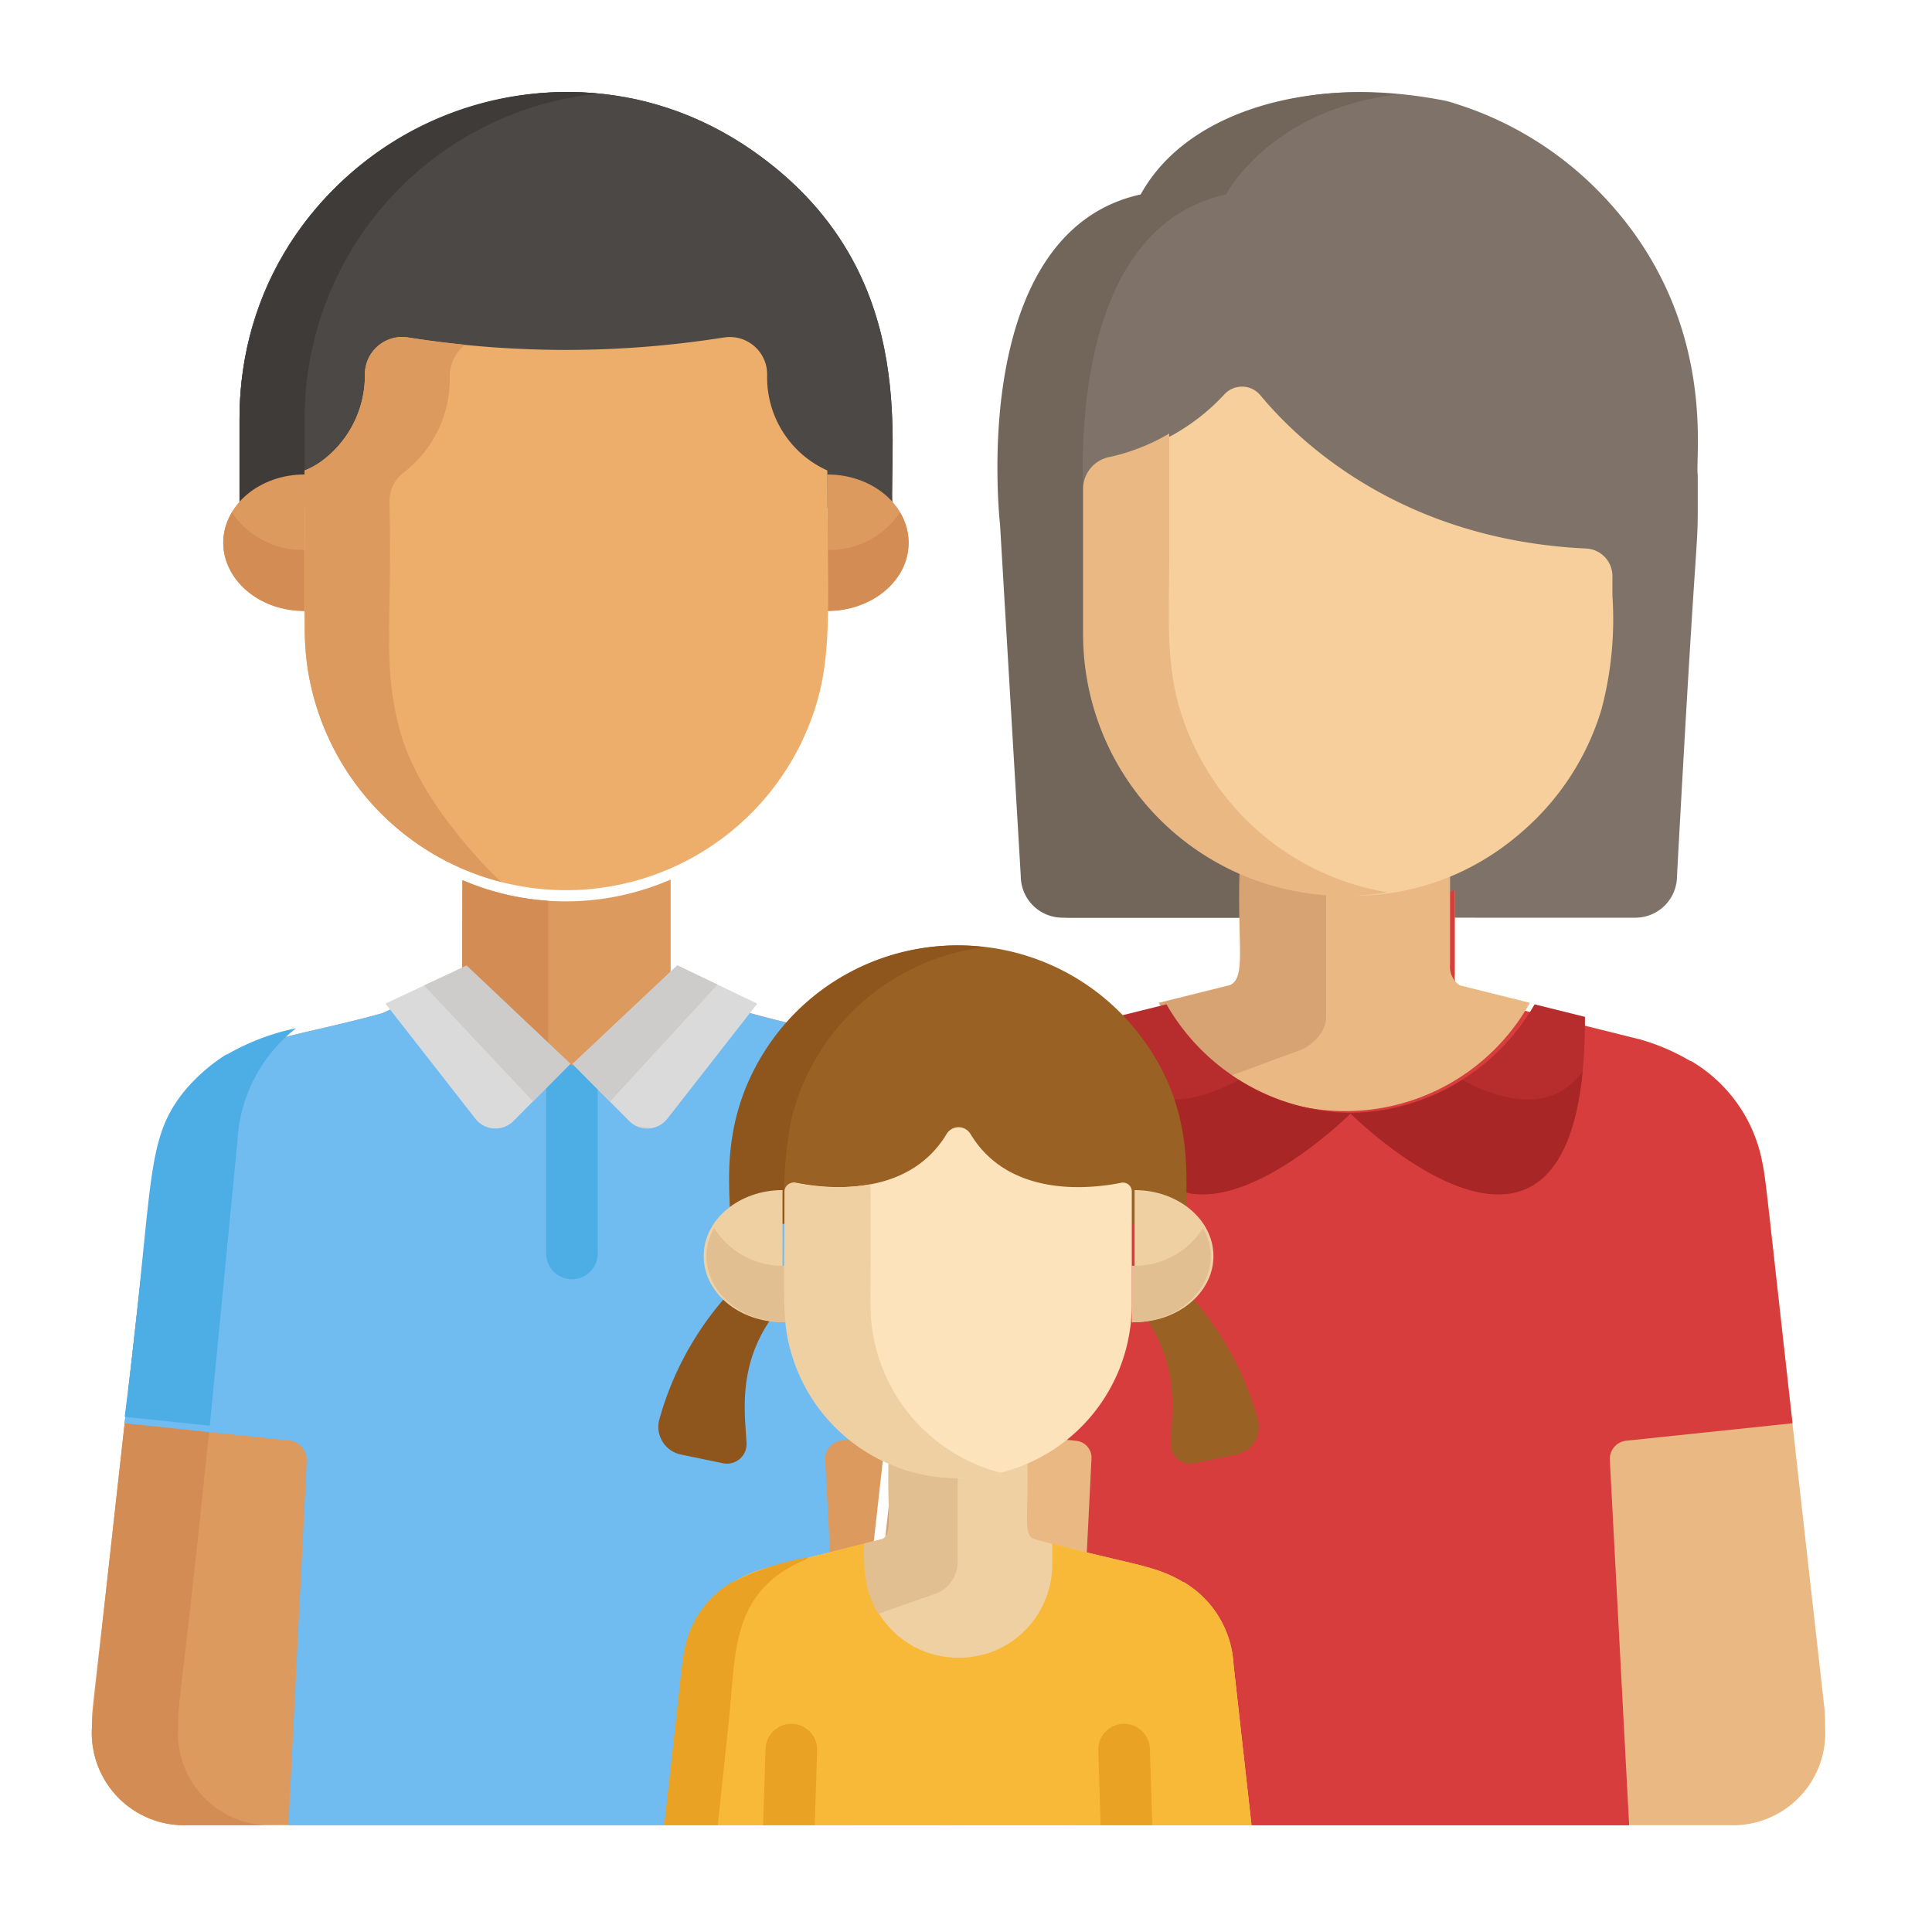 <svg xmlns="http://www.w3.org/2000/svg" width="105" height="105" viewBox="0 0 105 105">
  <g id="グループ_268" data-name="グループ 268" transform="translate(-620 -3007)">
    <rect id="長方形_708" data-name="長方形 708" width="105" height="105" transform="translate(620 3007)" fill="none"/>
    <g id="mother" transform="translate(624.996 3012)">
      <path id="パス_107" data-name="パス 107" d="M278.207,44.875h-8.2a2.264,2.264,0,0,1-2.257-2.257l-1.128-19.125S264.795,7.651,274.267,5.57c0,0,3.851-7.494,16.185-5.093a4.789,4.789,0,0,1,.494.144,18.751,18.751,0,0,1,7.679,4.626c6.717,6.684,5.366,14.58,5.535,15.563,0,5.486.087-.612-1.128,21.809a2.264,2.264,0,0,1-2.257,2.257H292.05" transform="translate(-216.887 -0.001)" fill="#7f7369"/>
      <path id="パス_108" data-name="パス 108" d="M279.63,44.948V42.264a14.194,14.194,0,0,1-8.5-12.289c0-.035-.007-.146-.008-.166-.007-.186-.012-.372-.012-.56,0-8.444-.005-7.931.006-8.07-.085-4.507.613-13.961,7.781-15.536,0,0,2.36-4.591,9.3-5.435-5.289-.581-11.492.99-13.938,5.435-6.391,1.4-7.929,9.187-7.777,15.694q0,.136.007.265c.037,1.206.125,1.964.125,1.964l1.128,19.125A2.264,2.264,0,0,0,270,44.948Z" transform="translate(-217.261 -0.075)" fill="#72655a"/>
      <path id="パス_109" data-name="パス 109" d="M41.474,274.193l2.426-21.68c.85-6.546.5-9.061,2.614-11.625a9.71,9.71,0,0,0-2.2-1.908l-.068-.017c-2.284-1.368-4.207-1.425-8.452-2.593h0l-4.34-2.078h0v-5.185a14.23,14.23,0,0,1-11.318.03h0l-.019,5.177h0L15.8,236.37h0c-4.217,1.16-6.163,1.222-8.452,2.593l-.068.017a6.06,6.06,0,0,0-.6.418c-3.27,2.348-3.322,5.4-3.6,7.652l-1.3,11.607h0C-.051,275.269,0,273.933,0,275.213A5.019,5.019,0,0,0,5.2,280.5h0c.364,0,41.005,0,41.315,0C42.994,280.443,41.166,277.758,41.474,274.193Z" transform="translate(-0.001 -186.308)" fill="#dd9a5e"/>
      <g id="グループ_162" data-name="グループ 162" transform="translate(0.003 42.83)">
        <path id="パス_110" data-name="パス 110" d="M4.684,313.19c-.032-1.832.351-1.812,3.221-31.536a8.316,8.316,0,0,1,3.19-6.13,12.6,12.6,0,0,0-3.749,1.423l-.068.017a6.077,6.077,0,0,0-.6.418c-3.27,2.348-3.322,5.4-3.6,7.652C3.053,285.239,0,312.3,0,313.2A5.019,5.019,0,0,0,5.2,318.488H9.877A5,5,0,0,1,4.684,313.19Z" transform="translate(-0.003 -267.121)" fill="#d38d54"/>
        <path id="パス_111" data-name="パス 111" d="M115.4,238.875V230.4a14.076,14.076,0,0,1-4.662-1.124l-.019,5.177h0Z" transform="translate(-90.604 -229.271)" fill="#d38d54"/>
      </g>
      <path id="パス_112" data-name="パス 112" d="M279.619,276.736c-3.305-29.267-3.119-28.442-3.415-29.872a8.117,8.117,0,0,0-3.823-5.341l-.067-.017a11.539,11.539,0,0,0-2.739-1.171l-9.529-2.372a1.228,1.228,0,0,1-.524-1.128v-4.6a14.222,14.222,0,0,1-11.318-.024v4.62a1.228,1.228,0,0,1-.524,1.128c-8.061,2.148-9.854,2.1-12.268,3.543l-.067.017c-2.667,1.629-3.7,3.836-4.053,6.75L228.1,276.736c-.319,3.69,1.637,6.311,5.159,6.311h41.2a5.019,5.019,0,0,0,5.194-5.291v-.007A9.972,9.972,0,0,0,279.619,276.736Z" transform="translate(-185.456 -188.85)" fill="#eab883"/>
      <path id="パス_113" data-name="パス 113" d="M232.749,312.318v-.007a9.872,9.872,0,0,1,.035-1.014l3.185-30.148a8.347,8.347,0,0,1,3.973-6.7,15.255,15.255,0,0,0-4.532,1.617l-.067.017c-2.667,1.629-3.7,3.836-4.053,6.75L228.1,311.3c-.319,3.69,1.637,6.312,5.159,6.312h4.679A5.019,5.019,0,0,1,232.749,312.318Z" transform="translate(-186.031 -223.413)" fill="#d8a373"/>
      <path id="パス_114" data-name="パス 114" d="M285.864,261.2c-1.5-13.333-1.437-13.178-1.676-14.333a8.128,8.128,0,0,0-3.823-5.341l-.067-.017a11.54,11.54,0,0,0-2.739-1.171l-9.529-2.372a1.228,1.228,0,0,1-.524-1.128v-4.6h0v-.024a14.1,14.1,0,0,1-11.318,0v.024h0v4.6a1.228,1.228,0,0,1-.524,1.128c-8.061,2.148-9.854,2.1-12.268,3.543l-.067.017a8.353,8.353,0,0,0-4.053,6.75L237.828,261.2l9.117.957a.918.918,0,0,1,.821.959l-1,19.935h30.219l-1.05-19.858a1,1,0,0,1,.891-1.044Z" transform="translate(-193.441 -188.849)" fill="#d83d3d"/>
      <path id="パス_115" data-name="パス 115" d="M237.827,295.758l4.532.475,1.594-15.084a8.347,8.347,0,0,1,3.973-6.7,15.463,15.463,0,0,0-4.532,1.618l-.067.017a8.118,8.118,0,0,0-3.823,5.341C239.209,282.844,239.265,283.153,237.827,295.758Z" transform="translate(-194.003 -223.764)" fill="#a82626"/>
      <path id="パス_116" data-name="パス 116" d="M52.272,262.333l-.068-.017c-2.289-1.371-4.243-1.436-8.422-2.586l0-.007-4.34-2.078-.031.047c0-.006,0-.011,0-.017l-5.661,5.33-5.644-5.339-4.322,2.056h0c-4.217,1.16-6.163,1.222-8.452,2.593l-.068.017c-2.667,1.628-3.7,3.837-4.053,6.75L9.768,282.01l8.942.938a1.068,1.068,0,0,1,.955,1.115l-.994,19.794H48.89L47.841,284a1,1,0,0,1,.894-1.047l2.39-.251c1.753-14.539,1.24-15.844,3.363-18.443A12.865,12.865,0,0,0,52.272,262.333Z" transform="translate(-7.991 -209.66)" fill="#70bbef"/>
      <path id="パス_117" data-name="パス 117" d="M15.9,281.654a8.316,8.316,0,0,1,3.19-6.13,12.609,12.609,0,0,0-3.749,1.423l-.068.017a9.76,9.76,0,0,0-2.215,1.928c-2.266,2.774-1.65,4.961-3.284,17.749l4.625.485C14.382,297.273,14.582,295.282,15.9,281.654Z" transform="translate(-7.993 -224.642)" fill="#4caee5"/>
      <path id="パス_118" data-name="パス 118" d="M334.727,236.383l-3.816-.95a1.228,1.228,0,0,1-.524-1.128v-5.158h0v-.024a14.111,14.111,0,0,1-11.318,0v.024h0v5.158a1.227,1.227,0,0,1-.524,1.128l-3.874.964A11.492,11.492,0,0,0,334.727,236.383Z" transform="translate(-256.576 -186.883)" fill="#eab883"/>
      <path id="SVGCleanerId_0" d="M44.139,22.62V17.741c0-14.361,16.235-22.67,27.883-14.555,9.137,6.379,7.4,15.76,7.6,19.434" transform="translate(-36.117 0)" fill="#4c4846"/>
      <g id="グループ_163" data-name="グループ 163" transform="translate(8.022 0)">
        <path id="SVGCleanerId_0_1_" d="M44.139,22.62V17.741c0-14.361,16.235-22.67,27.883-14.555,9.137,6.379,7.4,15.76,7.6,19.434" transform="translate(-44.139 0)" fill="#4c4846"/>
      </g>
      <path id="パス_119" data-name="パス 119" d="M63.648.093A17.754,17.754,0,0,0,44.139,17.744v4.879h3.538V17.744A17.744,17.744,0,0,1,63.648.093Z" transform="translate(-36.117 -0.004)" fill="#3f3b39"/>
      <g id="グループ_164" data-name="グループ 164" transform="translate(7.139 20.786)">
        <path id="パス_120" data-name="パス 120" d="M224.376,116.559c0,2.044-1.979,3.7-4.42,3.7v-7.4C222.4,112.858,224.376,114.515,224.376,116.559Z" transform="translate(-187.13 -112.858)" fill="#dd9a5e"/>
        <path id="パス_121" data-name="パス 121" d="M39.279,116.559c0,2.044,1.979,3.7,4.421,3.7v-7.4C41.258,112.858,39.279,114.515,39.279,116.559Z" transform="translate(-39.279 -112.858)" fill="#dd9a5e"/>
      </g>
      <g id="グループ_165" data-name="グループ 165" transform="translate(7.136 22.845)">
        <path id="パス_122" data-name="パス 122" d="M219.956,126.113v3.327c2.441,0,4.42-1.657,4.42-3.7a3.207,3.207,0,0,0-.472-1.663A4.571,4.571,0,0,1,219.956,126.113Z" transform="translate(-187.127 -124.075)" fill="#d38d54"/>
        <path id="パス_123" data-name="パス 123" d="M39.738,124.075c-1.467,2.436.638,5.365,3.949,5.365v-3.327A4.571,4.571,0,0,1,39.738,124.075Z" transform="translate(-39.263 -124.075)" fill="#d38d54"/>
      </g>
      <path id="パス_124" data-name="パス 124" d="M88.7,75.34a2.029,2.029,0,0,0-2.347-2.02c-.263.041-.554.084-.741.11a54.815,54.815,0,0,1-16.426-.11,2.027,2.027,0,0,0-2.347,2.021,5.783,5.783,0,0,1-2.288,4.651,4.273,4.273,0,0,1-.985.556c0,9.194-.11,9.808.383,11.891a14.207,14.207,0,0,0,27.031,1.94c1.358-3.43.992-6.035.992-13.831A5.545,5.545,0,0,1,88.7,75.34Z" transform="translate(-52.003 -59.978)" fill="#edae6b"/>
      <path id="パス_125" data-name="パス 125" d="M68.815,94.785c-1-3.575-.446-5.758-.6-12.534a1.977,1.977,0,0,1,.778-1.594,6.4,6.4,0,0,0,2.5-5.254,2.192,2.192,0,0,1,.833-1.688c-.676-.068-1.332-.146-1.938-.227-.353-.047-.756-.105-1.158-.168a2.027,2.027,0,0,0-2.347,2.021,5.786,5.786,0,0,1-2.288,4.651,4.27,4.27,0,0,1-.985.557c0,9.25-.005,8.772.013,9.227a14.188,14.188,0,0,0,10.7,13.145C74.048,102.719,69.942,98.807,68.815,94.785Z" transform="translate(-52.047 -59.979)" fill="#dd9a5e"/>
      <path id="パス_126" data-name="パス 126" d="M136.865,291.367V279.844l-1.4,1.322-1.4-1.328v11.529a1.4,1.4,0,0,0,2.808,0Z" transform="translate(-109.381 -228.25)" fill="#4caee5"/>
      <path id="パス_127" data-name="パス 127" d="M147.477,257.645l-5.693,5.36,3.073,3.1a1.384,1.384,0,0,0,2.072-.123l4.888-6.257Z" transform="translate(-115.657 -210.181)" fill="#dadada"/>
      <g id="グループ_166" data-name="グループ 166" transform="translate(26.118 47.464)">
        <path id="パス_128" data-name="パス 128" d="M149.663,258.691l-2.186-1.046-5.693,5.36,2.034,2.049Z" transform="translate(-141.784 -257.645)" fill="#ceccca"/>
        <path id="パス_129" data-name="パス 129" d="M161,305.775a1.386,1.386,0,0,0,.812.1Z" transform="translate(-157.509 -297.031)" fill="#ceccca"/>
      </g>
      <path id="パス_130" data-name="パス 130" d="M90.949,257.763l5.644,5.339-3.073,3.1a1.384,1.384,0,0,1-2.072-.123l-4.888-6.257Z" transform="translate(-70.608 -210.278)" fill="#dadada"/>
      <path id="パス_131" data-name="パス 131" d="M101.962,263.081l1.945,2.07,2.034-2.049-5.644-5.339-2.314,1.084Z" transform="translate(-79.932 -210.289)" fill="#ceccca"/>
      <path id="パス_132" data-name="パス 132" d="M323.771,237.165v-6.892a14.017,14.017,0,0,1-4.7-1.15c-.142,4.093.371,5.9-.524,6.31l-3.874.964a12.3,12.3,0,0,0,3.805,4l4.022-1.479S323.771,238.288,323.771,237.165Z" transform="translate(-256.696 -186.896)" fill="#d8a373"/>
      <path id="パス_133" data-name="パス 133" d="M318.978,95.312a1.5,1.5,0,0,1,1.429,1.5v1.074h0a19.114,19.114,0,0,1-.6,6.185,14.174,14.174,0,0,1-4.215,6.55c-8.811,7.846-22.968,1.923-23.568-9.933,0-.054,0,.015-.008-.166s-.012-.372-.012-.56v-7.2h0v-.719a1.764,1.764,0,0,1,1.406-1.723,11.369,11.369,0,0,0,5.921-3.4,1.3,1.3,0,0,1,1.943.063C303.334,89.47,308.905,94.841,318.978,95.312Z" transform="translate(-237.771 -70.501)" fill="#f7cf9c"/>
      <path id="パス_134" data-name="パス 134" d="M298.15,117.652c-1.876-3.79-1.44-6.476-1.469-11.744v-5.483a11.02,11.02,0,0,1-3.273,1.281A1.764,1.764,0,0,0,292,103.43v7.924c0,.235.012.6.013.622s.02.346.033.511a14.211,14.211,0,0,0,16.5,12.874A14.212,14.212,0,0,1,298.15,117.652Z" transform="translate(-238.131 -81.863)" fill="#eab883"/>
      <g id="グループ_167" data-name="グループ 167" transform="translate(55.662 49.582)">
        <path id="パス_135" data-name="パス 135" d="M382.614,269.762l-2.738-.681a11.7,11.7,0,0,1-10.033,5.889S382.67,287.8,382.614,269.762Z" transform="translate(-357.133 -269.081)" fill="#b72c2c"/>
        <path id="パス_136" data-name="パス 136" d="M299.884,269.762l2.738-.681a11.7,11.7,0,0,0,10.033,5.889S299.827,287.8,299.884,269.762Z" transform="translate(-299.884 -269.081)" fill="#b72c2c"/>
      </g>
      <g id="グループ_168" data-name="グループ 168" transform="translate(55.789 53.241)">
        <path id="パス_137" data-name="パス 137" d="M307.127,289.561c-2.263,1.2-4.871,1.78-6.542-.455,1.329,13.566,12.643,2.251,12.643,2.251A11.275,11.275,0,0,1,307.127,289.561Z" transform="translate(-300.585 -289.106)" fill="#a82626"/>
        <path id="パス_138" data-name="パス 138" d="M375.945,289.561c2.263,1.2,4.871,1.78,6.542-.455-1.329,13.566-12.643,2.251-12.643,2.251A11.274,11.274,0,0,0,375.945,289.561Z" transform="translate(-357.26 -289.106)" fill="#a82626"/>
      </g>
      <path id="パス_139" data-name="パス 139" d="M209.888,256.165a12.391,12.391,0,0,0-20.241,1.183c-2.615,4.225-1.629,8.075-1.845,9.253h24.763C212.486,264.182,213.153,260.278,209.888,256.165Z" transform="translate(-153.083 -205.098)" fill="#996123"/>
      <path id="パス_140" data-name="パス 140" d="M191.161,260.987c.055-.235.186-.7.192-.718a12.387,12.387,0,0,1,10.343-8.7,12.379,12.379,0,0,0-12.049,5.779c-2.615,4.225-1.628,8.074-1.845,9.253h3.025A22.236,22.236,0,0,1,191.161,260.987Z" transform="translate(-153.163 -205.094)" fill="#8e551c"/>
      <path id="パス_141" data-name="パス 141" d="M317.256,362.124a16.9,16.9,0,0,0-3.573-6.58,4.513,4.513,0,0,1-2.461,1.2c1.8,2.59,1.4,5.175,1.313,6.713a1.066,1.066,0,0,0,1.279,1.11l2.292-.475A1.533,1.533,0,0,0,317.256,362.124Z" transform="translate(-253.911 -290.043)" fill="#996123"/>
      <path id="パス_142" data-name="パス 142" d="M312.1,327.629c0,1.982-1.919,3.589-4.286,3.589v-7.177C310.184,324.041,312.1,325.647,312.1,327.629Z" transform="translate(-251.148 -264.362)" fill="#efd0a3"/>
      <path id="パス_143" data-name="パス 143" d="M167.227,362.124a16.9,16.9,0,0,1,3.573-6.58,4.513,4.513,0,0,0,2.461,1.2c-1.8,2.59-1.4,5.175-1.313,6.713a1.066,1.066,0,0,1-1.279,1.11l-2.292-.475A1.533,1.533,0,0,1,167.227,362.124Z" transform="translate(-136.371 -290.043)" fill="#8e551c"/>
      <path id="パス_144" data-name="パス 144" d="M180.589,327.629c0,1.982,1.919,3.589,4.286,3.589v-7.177C182.508,324.041,180.589,325.647,180.589,327.629Z" transform="translate(-147.342 -264.362)" fill="#efd0a3"/>
      <g id="グループ_169" data-name="グループ 169" transform="translate(33.397 61.739)">
        <path id="パス_145" data-name="パス 145" d="M307.816,337.385v3.074c3.176,0,5.207-2.774,3.873-5.126A4.409,4.409,0,0,1,307.816,337.385Z" transform="translate(-284.698 -335.333)" fill="#e2bf91"/>
        <path id="パス_146" data-name="パス 146" d="M180.987,335.333c-1.336,2.356.706,5.126,3.873,5.126v-3.074A4.41,4.41,0,0,1,180.987,335.333Z" transform="translate(-180.571 -335.333)" fill="#e2bf91"/>
      </g>
      <path id="パス_147" data-name="パス 147" d="M200.05,422.228l-.976-8.725a5.544,5.544,0,0,0-2.687-4.474l-.045-.011c-1.594-.955-2.75-.915-8.132-2.349-.6-.269-.25-1.424-.347-4.356a9.422,9.422,0,0,1-7.5-.016c-.1,2.864.25,4.1-.347,4.372-5.372,1.431-6.536,1.393-8.132,2.349l-.045.011a5.38,5.38,0,0,0-2.534,3.54c-.19.921-.141,1-1.129,9.659Z" transform="translate(-137.029 -328.031)" fill="#efd0a3"/>
      <path id="パス_148" data-name="パス 148" d="M168.171,443.013h31.877l-.976-8.725a5.549,5.549,0,0,0-2.687-4.474l-.045-.011c-1.58-.947-2.854-.949-7.121-2.1v1.129a5.081,5.081,0,0,1-.527,2.258c-.056.112-.146.279-.232.418l-.064.1c-.089.137-.185.268-.278.386-.044.056-.1.128-.151.181l-.023.026c-.03.034-.06.068-.091.1l-.01.011,0,0-.014.015c-.036.038-.073.075-.11.112l-.036.037q-.072.07-.146.137l-.043.038c-.031.028-.063.054-.095.082l-.015.013-.058.047-.1.079-.064.048-.1.072-.05.035-.017.012-.105.07-.016.01-.049.031-.091.055-.03.018-.013.008-.04.024q-.088.05-.178.1l-.025.012-.008,0-.03.015-.12.059-.066.03-.122.053-.074.03-.118.046-.077.028-.121.041-.061.02-.015,0-.034.01-.1.029-.049.014-.016,0q-.1.027-.2.049l-.03.006-.09.019q-.121.024-.244.042-.246.036-.5.048l-.06,0h-.033l-.088,0h-.122l-.088,0h-.033l-.06,0q-.253-.012-.5-.048-.123-.018-.244-.042l-.09-.019-.03-.006c-.068-.015-.135-.032-.2-.049l-.016,0-.049-.014-.1-.029-.035-.01-.015,0-.061-.02-.121-.041-.077-.028-.118-.046-.074-.03-.122-.053-.066-.03-.12-.059-.03-.015-.008,0-.025-.012q-.09-.047-.178-.1l-.04-.024-.013-.008-.03-.018-.091-.055-.049-.031-.016-.01a5.1,5.1,0,0,1-2.116-2.806,8.578,8.578,0,0,1-.216-2.611l-1.081.269c-3.391.925-4.562.93-6.076,1.837l-.045.011a5.4,5.4,0,0,0-2.534,3.54C169.109,434.272,169.147,434.452,168.171,443.013Z" transform="translate(-137.027 -348.816)" fill="#f9b938"/>
      <g id="グループ_170" data-name="グループ 170" transform="translate(31.097 79.626)">
        <path id="パス_149" data-name="パス 149" d="M171.672,440.868c.39-3.52.116-6.473,3.077-8.374l.045-.012a7.1,7.1,0,0,1,1.051-.538c.068-.053.134-.1.2-.146a15.072,15.072,0,0,0-4.162,1.36l-.045.011a5.38,5.38,0,0,0-2.541,3.578c-.188.923-.145,1.051-1.122,9.621h2.914Z" transform="translate(-168.172 -431.798)" fill="#eaa224"/>
        <path id="パス_150" data-name="パス 150" d="M200.586,487.174l.13-4.062a1.4,1.4,0,0,0-2.806-.09l-.133,4.153Z" transform="translate(-192.398 -472.603)" fill="#eaa224"/>
        <path id="パス_151" data-name="パス 151" d="M300.973,487.174l-.133-4.153a1.4,1.4,0,0,0-2.806.09l.13,4.063h2.809Z" transform="translate(-274.439 -472.603)" fill="#eaa224"/>
      </g>
      <path id="パス_152" data-name="パス 152" d="M231.892,409.625a1.836,1.836,0,0,0,1.148-1.713v-4.827a9.364,9.364,0,0,1-3.753-.786c-.1,2.865.25,4.1-.347,4.372l-.975.243a8.586,8.586,0,0,0,.216,2.611,5.171,5.171,0,0,0,.548,1.211l3.165-1.109Z" transform="translate(-185.989 -328.032)" fill="#e2bf91"/>
      <path id="パス_153" data-name="パス 153" d="M212.832,305.187c-2.113,3.515-6.6,2.974-8.19,2.652a.481.481,0,0,0-.576.473h0c0,5.719-.175,6.976.4,8.876a9.416,9.416,0,0,0,18.429-2.723v-6.152h0a.481.481,0,0,0-.576-.473c-1.592.322-6.077.862-8.19-2.652A.757.757,0,0,0,212.832,305.187Z" transform="translate(-166.381 -248.559)" fill="#fce3bb"/>
      <path id="パス_154" data-name="パス 154" d="M208.889,329.64c-.246-1.417-.088-1.964-.139-8.17a11.043,11.043,0,0,1-4.1-.075.481.481,0,0,0-.576.473c0,5.806-.171,6.987.4,8.876a9.419,9.419,0,0,0,11.354,6.4A9.423,9.423,0,0,1,208.889,329.64Z" transform="translate(-166.436 -262.104)" fill="#efd0a3"/>
    </g>
  </g>
</svg>
